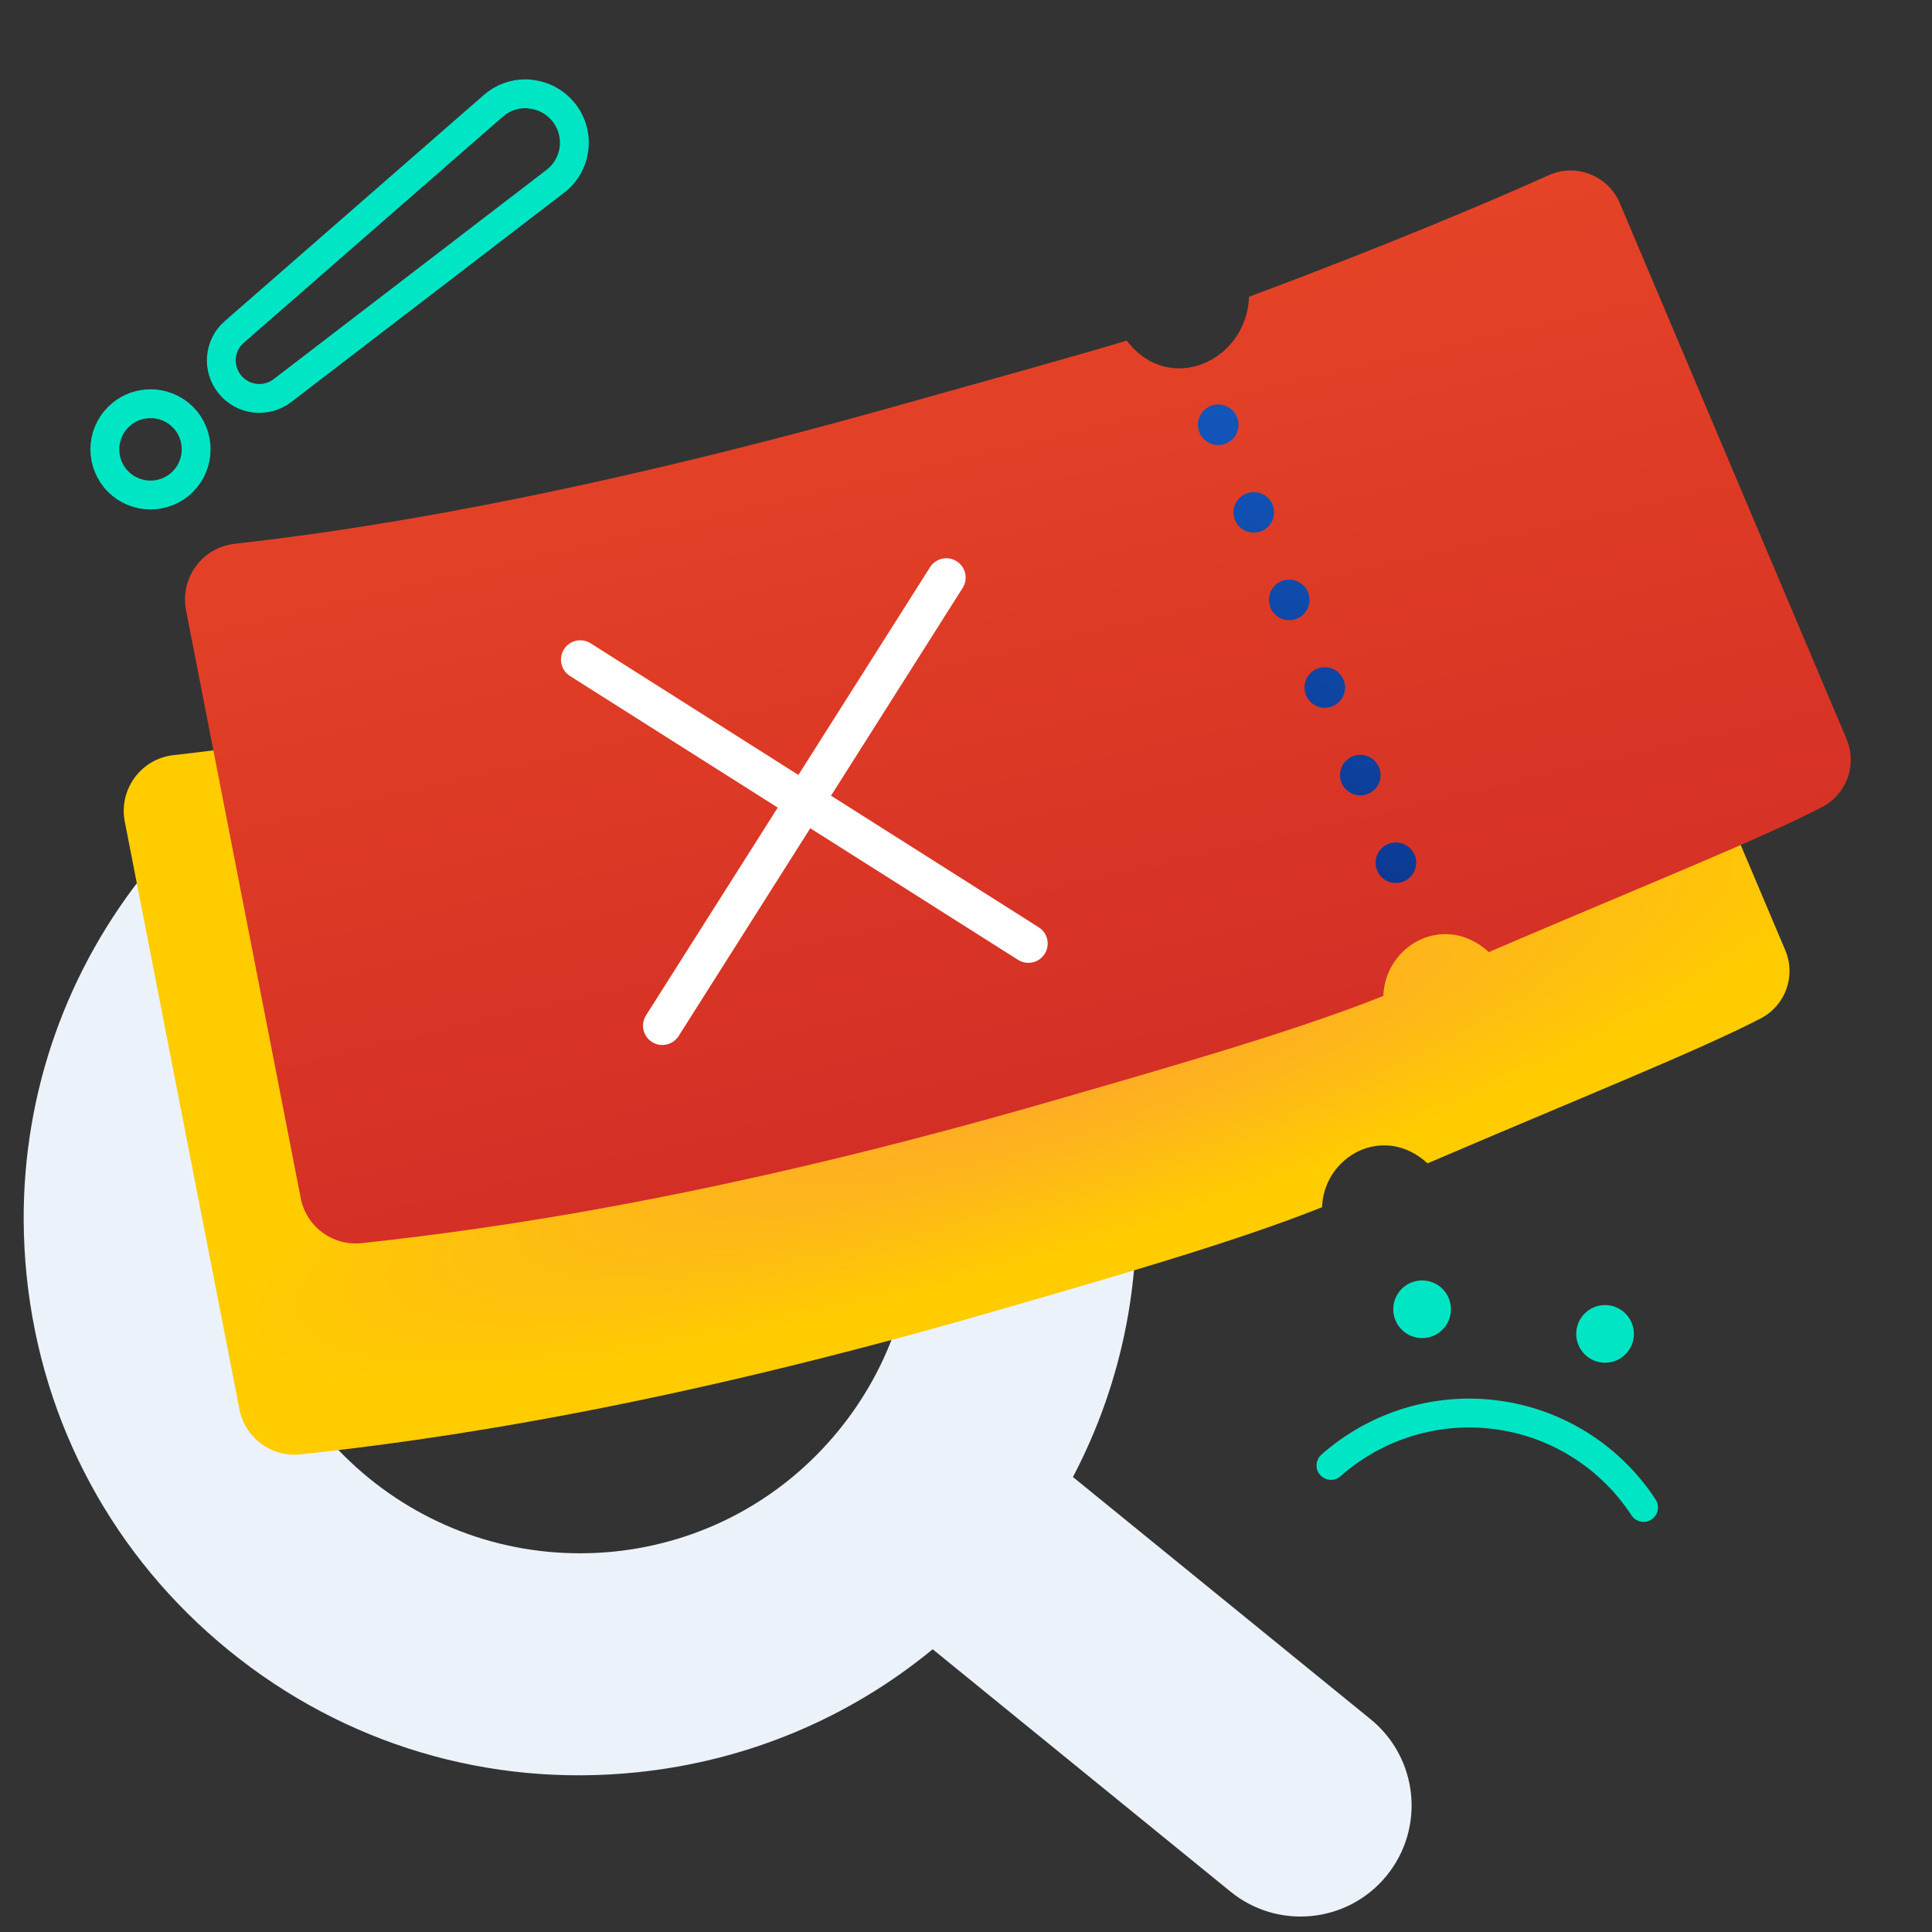 <svg width="134" height="134" viewBox="0 0 134 134" fill="none" xmlns="http://www.w3.org/2000/svg">
    <rect x="0" y="0" width="134" height="134" fill="#333333" stroke="none"/>
    <path d="M96.178 130.087C98.865 126.784 98.363 121.933 95.066 119.246L74.417 102.443C77.914 95.79 79.388 88.259 78.604 80.614C77.552 70.363 72.568 61.137 64.575 54.638C56.581 48.133 46.538 45.131 36.287 46.19C26.036 47.242 16.81 52.226 10.311 60.219C4.623 67.188 1.615 75.73 1.642 84.608C1.648 85.901 1.715 87.2 1.849 88.5C2.901 98.751 7.886 107.977 15.879 114.476C23.872 120.982 33.915 123.983 44.166 122.925C51.811 122.141 58.886 119.166 64.689 114.389L85.338 131.193C88.634 133.886 93.492 133.39 96.178 130.087ZM25.601 102.53C20.803 98.624 17.809 93.083 17.179 86.932C16.542 80.782 18.351 74.745 22.257 69.948C26.163 65.151 31.704 62.156 37.855 61.526C44.012 60.896 50.042 62.699 54.84 66.605C59.637 70.511 62.632 76.052 63.261 82.202C63.342 82.986 63.382 83.763 63.382 84.54C63.402 89.874 61.593 94.999 58.183 99.193C54.277 103.991 48.736 106.985 42.585 107.615C36.435 108.232 30.398 106.429 25.601 102.53Z" fill="#ECF2F9"/>
    <path d="M8.636 56.889C8.268 54.685 9.816 52.622 12.04 52.374C20.361 51.449 35.001 49.225 57.392 42.96C63.127 41.352 70.544 39.295 73.901 38.277C76.842 42.143 82.229 39.704 82.383 35.235C91.629 31.791 99.22 28.589 103.167 26.806C105.069 25.949 107.301 26.833 108.105 28.756L123.829 65.921C124.573 67.697 123.836 69.74 122.128 70.631C117.907 72.829 109.592 76.152 99.013 80.688C95.964 77.894 91.823 80.179 91.696 83.73C85.472 86.229 75.877 88.942 68.849 90.979C45.62 97.699 29.976 99.89 20.844 100.875C18.794 101.096 16.931 99.682 16.589 97.652L8.636 56.889Z" fill="url(#paint0_radial_3113_21910)"/>
    <path d="M12.884 42.23C12.516 40.026 14.063 37.962 16.288 37.714C24.609 36.79 39.249 34.572 61.64 28.307C67.375 26.699 74.792 24.642 78.149 23.624C81.09 27.49 86.477 25.051 86.631 20.582C95.877 17.139 103.468 13.936 107.414 12.154C109.317 11.296 111.548 12.181 112.352 14.103L128.077 51.268C128.821 53.044 128.084 55.087 126.375 55.978C122.154 58.176 113.84 61.499 103.26 66.035C100.212 63.241 96.071 65.526 95.944 69.077C89.72 71.576 80.125 74.29 73.097 76.326C49.868 83.046 34.224 85.237 25.091 86.222C23.041 86.443 21.179 85.03 20.837 82.999L12.884 42.23Z" fill="url(#paint1_linear_3113_21910)"/>
    <path d="M84.494 30.867C85.271 30.867 85.901 30.237 85.901 29.46C85.901 28.683 85.271 28.053 84.494 28.053C83.717 28.053 83.087 28.683 83.087 29.46C83.087 30.237 83.717 30.867 84.494 30.867Z" fill="url(#paint2_linear_3113_21910)"/>
    <path d="M86.959 36.944C87.736 36.944 88.366 36.314 88.366 35.537C88.366 34.76 87.736 34.13 86.959 34.13C86.182 34.13 85.552 34.76 85.552 35.537C85.552 36.314 86.182 36.944 86.959 36.944Z" fill="url(#paint3_linear_3113_21910)"/>
    <path d="M89.418 43.014C90.195 43.014 90.825 42.384 90.825 41.607C90.825 40.83 90.195 40.2 89.418 40.2C88.641 40.2 88.011 40.83 88.011 41.607C88.011 42.384 88.641 43.014 89.418 43.014Z" fill="url(#paint4_linear_3113_21910)"/>
    <path d="M91.884 49.091C92.661 49.091 93.291 48.461 93.291 47.684C93.291 46.907 92.661 46.277 91.884 46.277C91.107 46.277 90.477 46.907 90.477 47.684C90.477 48.461 91.107 49.091 91.884 49.091Z" fill="url(#paint5_linear_3113_21910)"/>
    <path d="M94.349 55.167C95.126 55.167 95.756 54.538 95.756 53.761C95.756 52.983 95.126 52.353 94.349 52.353C93.572 52.353 92.942 52.983 92.942 53.761C92.942 54.538 93.572 55.167 94.349 55.167Z" fill="url(#paint6_linear_3113_21910)"/>
    <path d="M96.815 61.245C97.592 61.245 98.222 60.615 98.222 59.838C98.222 59.061 97.592 58.431 96.815 58.431C96.038 58.431 95.408 59.061 95.408 59.838C95.408 60.615 96.038 61.245 96.815 61.245Z" fill="url(#paint7_linear_3113_21910)"/>
    <path d="M72.043 64.316L57.639 55.187L66.768 40.777C67.161 40.15 66.979 39.322 66.352 38.929C65.732 38.529 64.897 38.718 64.504 39.345L55.375 53.749L40.965 44.619C40.338 44.219 39.509 44.408 39.116 45.035C38.723 45.663 38.905 46.49 39.532 46.884L53.943 56.013L44.807 70.423C44.414 71.05 44.596 71.878 45.223 72.271C45.415 72.394 45.625 72.458 45.832 72.475C46.313 72.513 46.794 72.29 47.071 71.855L56.2 57.445L70.611 66.574C70.803 66.697 71.013 66.761 71.22 66.777C71.701 66.816 72.182 66.593 72.459 66.158C72.852 65.537 72.67 64.709 72.043 64.316Z" fill="white"/>
    <path d="M98.634 92.808C99.739 92.808 100.634 91.913 100.634 90.808C100.634 89.704 99.739 88.808 98.634 88.808C97.53 88.808 96.634 89.704 96.634 90.808C96.634 91.913 97.53 92.808 98.634 92.808Z" fill="#00E6C5"/>
    <path d="M111.324 94.517C112.429 94.517 113.324 93.621 113.324 92.517C113.324 91.412 112.429 90.517 111.324 90.517C110.219 90.517 109.324 91.412 109.324 92.517C109.324 93.621 110.219 94.517 111.324 94.517Z" fill="#00E6C5"/>
    <path d="M113.994 104.553C111.689 101.029 107.984 98.691 103.823 98.135C99.669 97.572 95.468 98.852 92.313 101.639" stroke="#00E6C5" stroke-width="2" stroke-linecap="round"/>
    <path d="M15.948 26.668L15.948 26.668L15.951 26.672C16.856 27.771 18.457 27.954 19.587 27.093L19.59 27.091L38.51 12.579C38.51 12.579 38.511 12.579 38.511 12.579C39.24 12.02 39.709 11.199 39.813 10.284C39.918 9.372 39.651 8.467 39.073 7.757L39.073 7.757L39.068 7.751C38.498 7.061 37.694 6.625 36.799 6.534C36.638 6.503 36.507 6.504 36.445 6.504C36.441 6.504 36.438 6.504 36.435 6.504C35.615 6.504 34.832 6.801 34.216 7.341C34.215 7.341 34.215 7.341 34.214 7.342L16.255 23.017C16.254 23.017 16.254 23.017 16.254 23.017C15.173 23.959 15.048 25.564 15.948 26.668Z" stroke="#00E6C5" stroke-width="2"/>
    <path d="M7.287 30.85L7.287 30.85L7.286 30.861C7.208 31.694 7.452 32.519 7.99 33.176C9.099 34.529 11.095 34.723 12.446 33.617C13.799 32.509 13.992 30.514 12.897 29.165L12.897 29.165L12.893 29.16C12.356 28.506 11.599 28.104 10.764 28.016L10.753 28.015L10.743 28.014C10.62 28.004 10.511 28.004 10.441 28.004C10.438 28.004 10.435 28.004 10.432 28.004C9.71 28.004 9.002 28.248 8.429 28.722C7.775 29.259 7.374 30.016 7.287 30.85Z" stroke="#00E6C5" stroke-width="2"/>
    <defs>
        <radialGradient id="paint0_radial_3113_21910" cx="0" cy="0" r="1" gradientUnits="userSpaceOnUse" gradientTransform="translate(73.422 74.434) rotate(-17.679) scale(60.516 12.258)">
            <stop offset="0.015" stop-color="#FDAA29"/>
            <stop offset="0.404" stop-color="#FEB51C"/>
            <stop offset="1" stop-color="#FFCC00"/>
        </radialGradient>
        <linearGradient id="paint1_linear_3113_21910" x1="54.709" y1="-18.271" x2="85.487" y2="114.662" gradientUnits="userSpaceOnUse">
            <stop offset="0.226" stop-color="#E84727"/>
            <stop offset="0.998" stop-color="#C82125"/>
        </linearGradient>
        <linearGradient id="paint2_linear_3113_21910" x1="108.138" y1="-38.299" x2="74.087" y2="59.272" gradientUnits="userSpaceOnUse">
            <stop offset="0.226" stop-color="#1E87FF"/>
            <stop offset="0.998" stop-color="#0A348B"/>
        </linearGradient>
        <linearGradient id="paint3_linear_3113_21910" x1="112.225" y1="-36.873" x2="78.174" y2="60.699" gradientUnits="userSpaceOnUse">
            <stop offset="0.226" stop-color="#1E87FF"/>
            <stop offset="0.998" stop-color="#0A348B"/>
        </linearGradient>
        <linearGradient id="paint4_linear_3113_21910" x1="116.312" y1="-35.446" x2="82.26" y2="62.125" gradientUnits="userSpaceOnUse">
            <stop offset="0.226" stop-color="#1E87FF"/>
            <stop offset="0.998" stop-color="#0A348B"/>
        </linearGradient>
        <linearGradient id="paint5_linear_3113_21910" x1="120.399" y1="-34.02" x2="86.347" y2="63.551" gradientUnits="userSpaceOnUse">
            <stop offset="0.226" stop-color="#1E87FF"/>
            <stop offset="0.998" stop-color="#0A348B"/>
        </linearGradient>
        <linearGradient id="paint6_linear_3113_21910" x1="124.486" y1="-32.594" x2="90.434" y2="64.977" gradientUnits="userSpaceOnUse">
            <stop offset="0.226" stop-color="#1E87FF"/>
            <stop offset="0.998" stop-color="#0A348B"/>
        </linearGradient>
        <linearGradient id="paint7_linear_3113_21910" x1="128.573" y1="-31.167" x2="94.521" y2="66.404" gradientUnits="userSpaceOnUse">
            <stop offset="0.226" stop-color="#1E87FF"/>
            <stop offset="0.998" stop-color="#0A348B"/>
        </linearGradient>
    </defs>
</svg>
